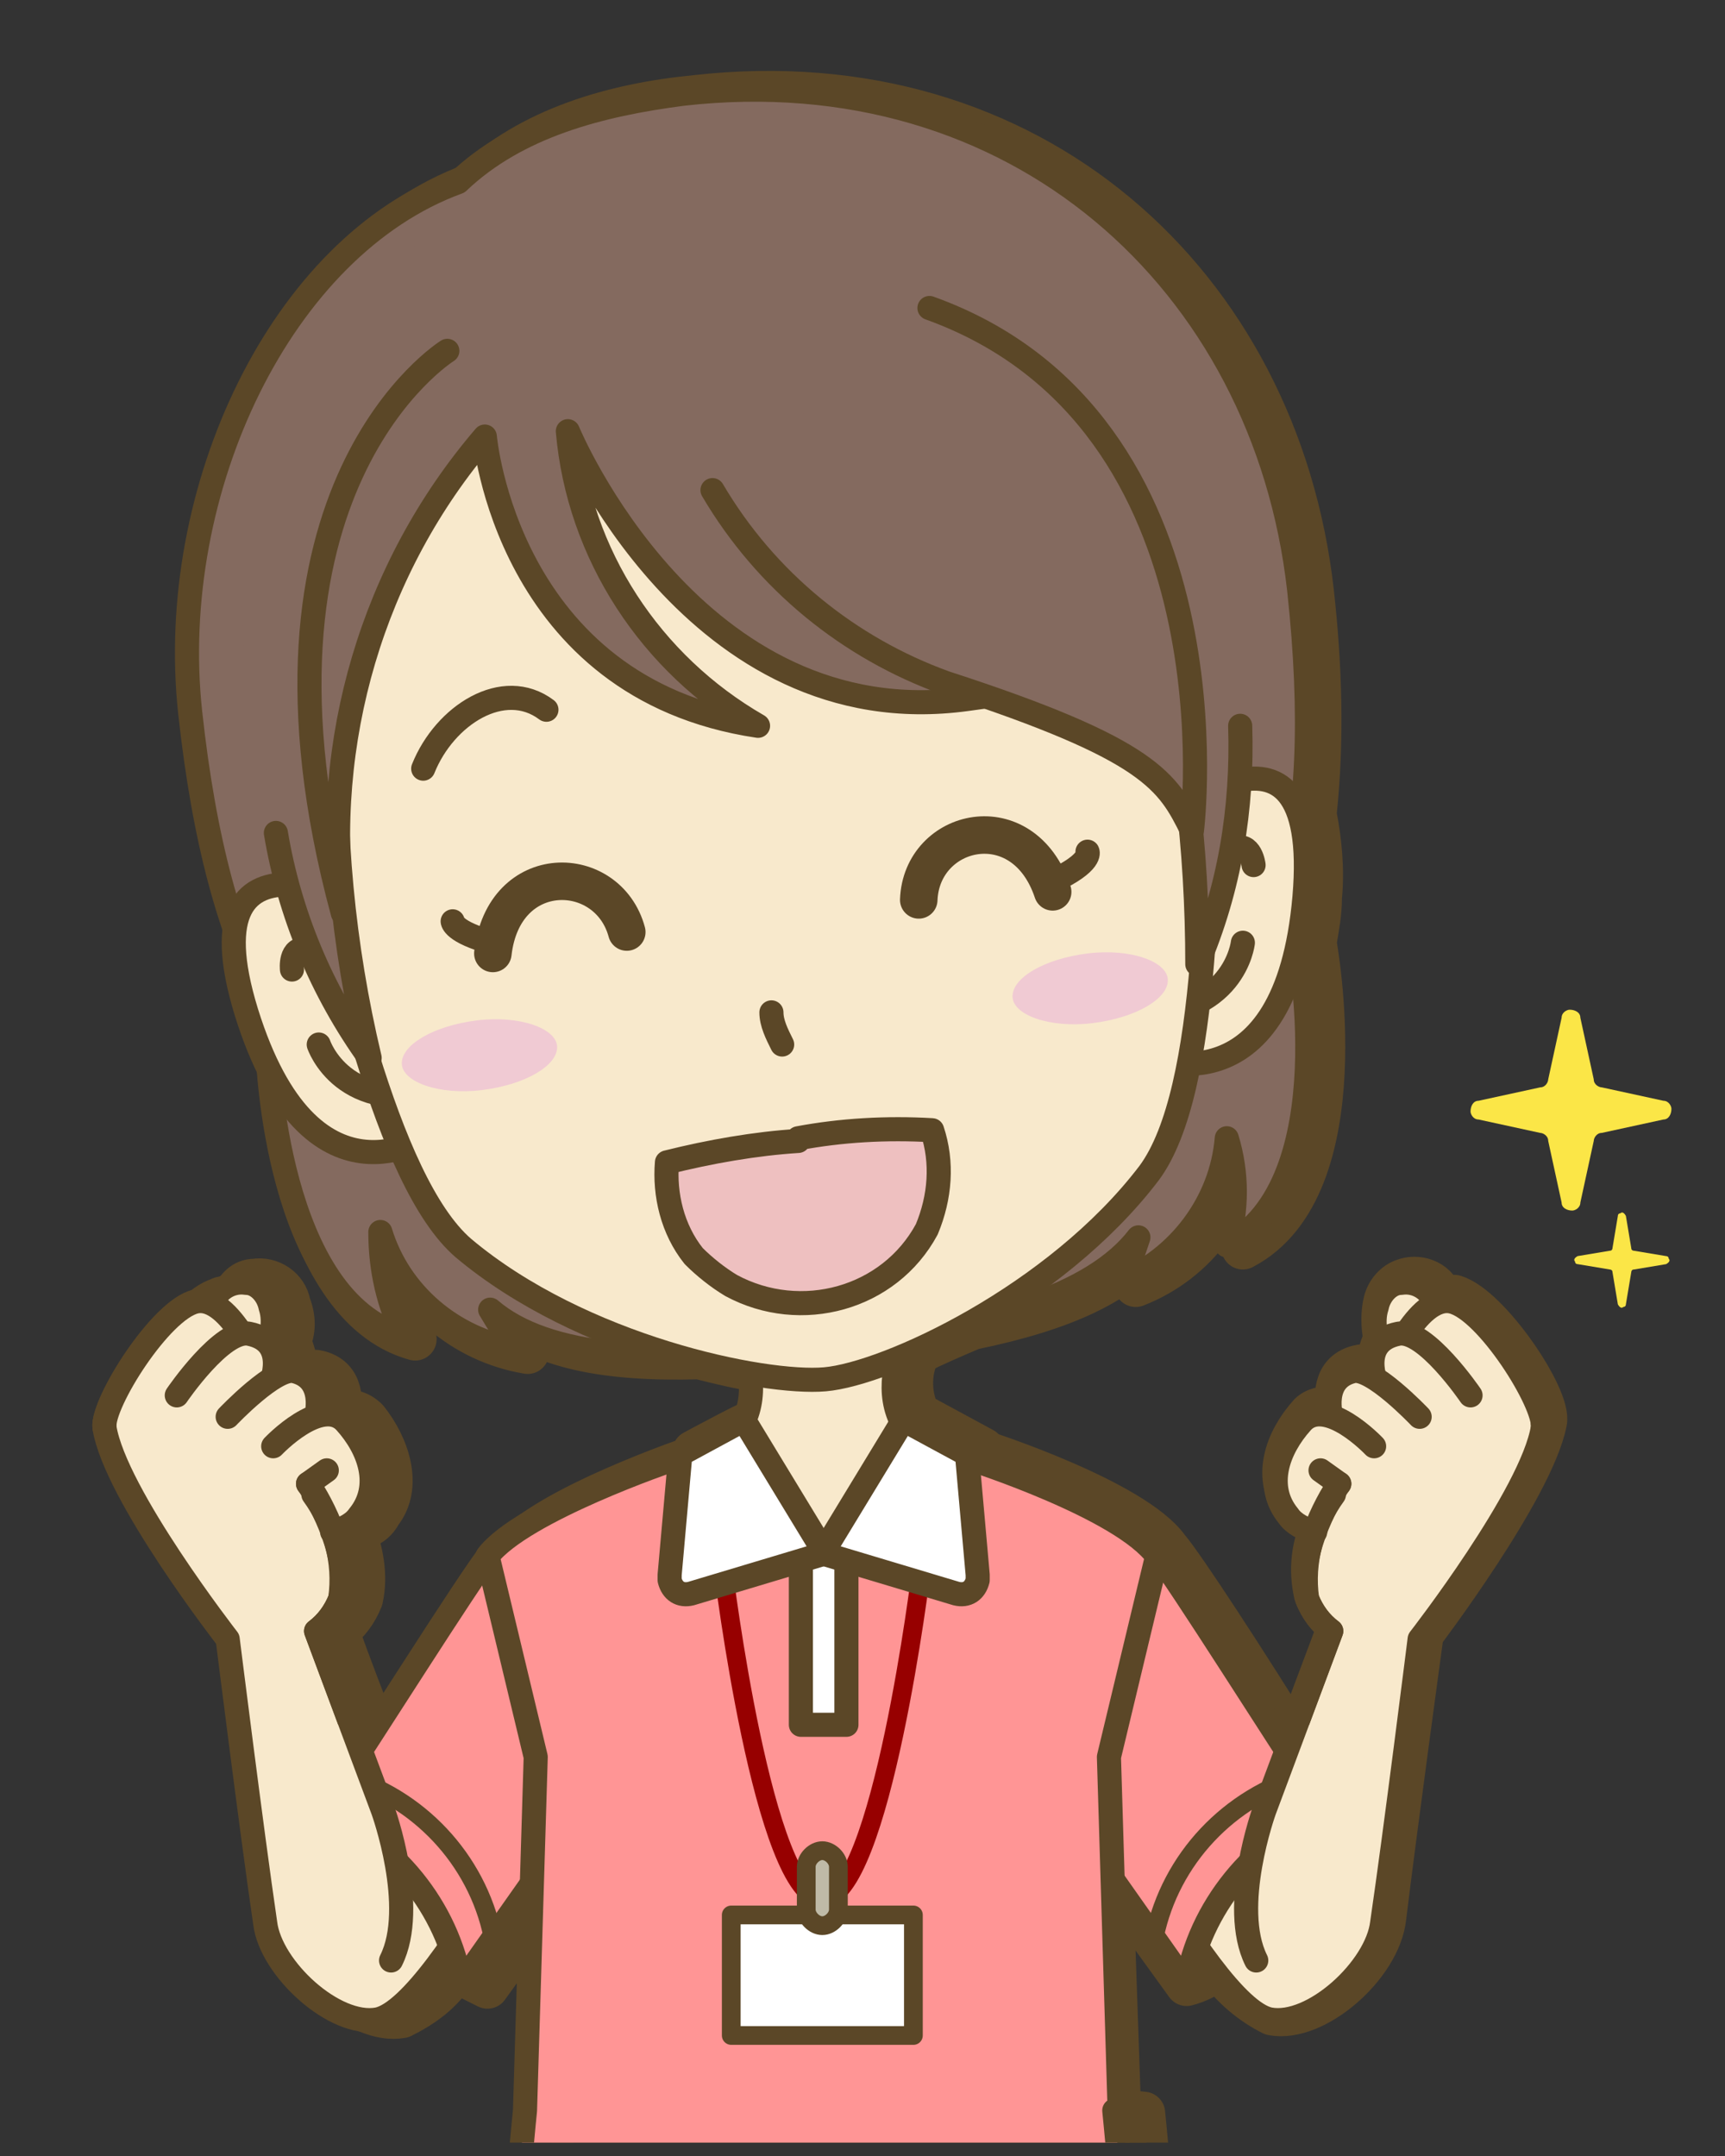 <?xml version="1.0" encoding="UTF-8"?>
<svg id="_レイヤー_1" data-name="レイヤー_1" xmlns="http://www.w3.org/2000/svg" xmlns:xlink="http://www.w3.org/1999/xlink" version="1.1" viewBox="0 0 64.4 80.5">
  <rect x="0" y="0" width="64.4" height="80.5" fill="#333333" stroke="none"/>
  <!-- Generator: Adobe Illustrator 29.2.1, SVG Export Plug-In . SVG Version: 2.1.0 Build 116)  -->
  <defs>
    <style>
      .st0, .st1, .st2, .st3, .st4, .st5, .st6 {
        fill: none;
      }

      .st7 {
        fill: #f8e9cc;
      }

      .st8 {
        fill: #bfbaa7;
      }

      .st9 {
        fill: #5b4727;
      }

      .st10 {
        fill: #f0cad3;
      }

      .st1 {
        stroke-width: .9px;
      }

      .st1, .st2, .st3, .st4, .st5 {
        stroke: #5b4727;
      }

      .st1, .st2, .st3, .st4, .st5, .st6 {
        stroke-linecap: round;
        stroke-linejoin: round;
      }

      .st2 {
        stroke-width: .9px;
      }

      .st3, .st6 {
        stroke-width: .7px;
      }

      .st4 {
        stroke-width: 1.6px;
      }

      .st5 {
        stroke-width: 1.4px;
      }

      .st11 {
        fill: #fbe647;
      }

      .st12 {
        fill: #fff;
      }

      .st13 {
        fill: #ff9595;
      }

      .st14 {
        fill: #eec0c0;
      }

      .st15 {
        fill: #846a5f;
      }

      .st16 {
        clip-path: url(#clippath);
      }

      .st6 {
        stroke: #970000;
      }
    </style>
    <clipPath id="clippath">
      <rect class="st0" width="64.4" height="80"/>
    </clipPath>
  </defs>
  <g id="_グループ_12894" data-name="グループ_12894">
    <g id="_グループ_731" data-name="グループ_731">
      <g class="st16">
        <g id="_グループ_730" data-name="グループ_730">
          <path id="_パス_145" data-name="パス_145" class="st9" d="M41.8,78.8l-.3-8.7,1.5,2.2,1.3,1.8c0-.5.2-1.1.4-1.6,0,0,.1.2.2.3-.2.4-.4.9-.6,1.3.4-.1.8-.3,1.2-.6.5.7,1.2,1.3,2,1.7,1.6.3,4-1.8,4.2-3.6.4-3.3,1.4-10.6,1.4-10.6,0,0,4.1-5.4,4.6-7.9.2-.9-2.1-4.3-3.4-4.7-.2,0-.4,0-.5,0-.2-.6-.9-.8-1.4-.6-.3.1-.6.4-.7.8-.1.4-.1.9,0,1.4-.2.4-.3.8-.2,1.2h0c-.2-.1-.5-.2-.7-.2-1.1.2-.9,1.3-.9,1.6h0c-.4-.1-.8,0-1,.2-.9,1-1.4,2.4-.5,3.5.2.3.6.5,1,.6h0c-.4.8-.5,1.7-.3,2.6.2.5.5.9.9,1.2l-1.2,3.2c-.1.4-.3.8-.4,1.2-1.8-2.9-4.2-6.6-4.8-7.3-1.3-1.8-6.9-3.6-6.9-3.6h0s0-.1,0-.1l-2.4-1.3h0c-.3-.6-.4-1.5,0-2.3.6-.3,1.3-.6,2-.9,3.4-.7,5.6-1.7,6.8-3.3-.2.6-.4,1.2-.7,1.7,2.3-.9,3.8-3,4-5.4.3,1.3.3,2.7,0,4,4.4-2.3,2.7-11.4,2.7-11.4h0c.1-.6.2-1.1.2-1.7.1-1,0-2.1-.2-3.1.3-2.8.2-5.6-.1-8.3-1.3-11.5-10.5-19.9-23-18.5-3.1.3-6.2,1.2-8.4,3.3-6.5,2.4-10.9,11.4-10,19.8.3,2.8.8,5.5,1.7,8.1,0,1,0,2.1.5,3.1.2.6.4,1.1.6,1.6h0s.4,9.2,5.1,10.5c-.6-1.2-1-2.5-.9-3.9.7,2.3,2.7,4,5.1,4.4-.4-.5-.7-1-1-1.5,1.5,1.3,3.9,1.8,7.4,1.7.8.2,1.6.4,2.4.5,0,.6,0,1.2-.2,1.8h0c0-.1-2.4,1.2-2.4,1.2v.2s0,0,0,0c0,0-5.6,1.9-6.9,3.6-.6.8-3,4.4-4.8,7.3,0-.2-.1-.3-.2-.5,0-.1-.1-.3-.1-.4,0,0,0-.2-.1-.3-.7-1.8-1.2-3.2-1.2-3.2.4-.3.7-.7.9-1.2.2-.9,0-1.8-.3-2.6.4,0,.8-.2,1-.6.8-1,.3-2.5-.5-3.5-.3-.3-.7-.4-1-.2h0c0-.3.2-1.4-.9-1.6-.3,0-.5,0-.7.2h-.1c.1-.5,0-.9-.2-1.3.2-.4.2-.9,0-1.4-.1-.6-.7-1-1.3-.9-.4,0-.7.3-.8.7-.2,0-.4-.1-.5,0-1.2.3-3.5,3.8-3.4,4.7.4,2.5,4.6,7.9,4.6,7.9,0,0,.9,7.2,1.4,10.6.2,1.7,2.6,3.9,4.2,3.6.8-.4,1.5-.9,2-1.7.4.2.8.4,1.2.6-.2-.5-.4-.9-.6-1.3,0,0,.1-.2.2-.3.2.5.3,1,.4,1.6l1.3-1.8,1.5-2.2-.3,8.7s-1.2,11.9-.9,16.3h23.8c.3-4.4-.9-16.3-.9-16.3"/>
          <path id="_パス_146" data-name="パス_146" class="st4" d="M41.8,78.8l-.3-8.7,1.5,2.2,1.3,1.8c0-.5.2-1.1.4-1.6,0,0,.1.2.2.3-.2.4-.4.9-.6,1.3.4-.1.8-.3,1.2-.6.5.7,1.2,1.3,2,1.7,1.6.3,4-1.8,4.2-3.6.4-3.3,1.4-10.6,1.4-10.6,0,0,4.1-5.4,4.6-7.9.2-.9-2.1-4.3-3.4-4.7-.2,0-.4,0-.5,0-.2-.6-.9-.8-1.4-.6-.3.1-.6.4-.7.8-.1.4-.1.9,0,1.4-.2.4-.3.8-.2,1.2h0c-.2-.1-.5-.2-.7-.2-1.1.2-.9,1.3-.9,1.6h0c-.4-.1-.8,0-1,.2-.9,1-1.4,2.4-.5,3.5.2.3.6.5,1,.6h0c-.4.8-.5,1.7-.3,2.6.2.5.5.9.9,1.2l-1.2,3.2c-.1.4-.3.8-.4,1.2-1.8-2.9-4.2-6.6-4.8-7.3-1.3-1.8-6.9-3.6-6.9-3.6h0s0-.1,0-.1l-2.4-1.3h0c-.3-.6-.4-1.5,0-2.3.6-.3,1.3-.6,2-.9,3.4-.7,5.6-1.7,6.8-3.3-.2.6-.4,1.2-.7,1.7,2.3-.9,3.8-3,4-5.4.3,1.3.3,2.7,0,4,4.4-2.3,2.7-11.4,2.7-11.4h0c.1-.6.2-1.1.2-1.7.1-1,0-2.1-.2-3.1.3-2.8.2-5.6-.1-8.3-1.3-11.5-10.5-19.9-23-18.5-3.1.3-6.2,1.2-8.4,3.3-6.5,2.4-10.9,11.4-10,19.8.3,2.8.8,5.5,1.7,8.1,0,1,0,2.1.5,3.1.2.6.4,1.1.6,1.6h0s.4,9.2,5.1,10.5c-.6-1.2-1-2.5-.9-3.9.7,2.3,2.7,4,5.1,4.4-.4-.5-.7-1-1-1.5,1.5,1.3,3.9,1.8,7.4,1.7.8.2,1.6.4,2.4.5,0,.6,0,1.2-.2,1.8h0c0-.1-2.4,1.2-2.4,1.2v.2s0,0,0,0c0,0-5.6,1.9-6.9,3.6-.6.8-3,4.4-4.8,7.3,0-.2-.1-.3-.2-.5,0-.1-.1-.3-.1-.4,0,0,0-.2-.1-.3-.7-1.8-1.2-3.2-1.2-3.2.4-.3.7-.7.9-1.2.2-.9,0-1.8-.3-2.6.4,0,.8-.2,1-.6.8-1,.3-2.5-.5-3.5-.3-.3-.7-.4-1-.2h0c0-.3.2-1.4-.9-1.6-.3,0-.5,0-.7.2h-.1c.1-.5,0-.9-.2-1.3.2-.4.2-.9,0-1.4-.1-.6-.7-1-1.3-.9-.4,0-.7.3-.8.7-.2,0-.4-.1-.5,0-1.2.3-3.5,3.8-3.4,4.7.4,2.5,4.6,7.9,4.6,7.9,0,0,.9,7.2,1.4,10.6.2,1.7,2.6,3.9,4.2,3.6.8-.4,1.5-.9,2-1.7.4.2.8.4,1.2.6-.2-.5-.4-.9-.6-1.3,0,0,.1-.2.2-.3.2.5.3,1,.4,1.6l1.3-1.8,1.5-2.2-.3,8.7s-1.2,11.9-.9,16.3h23.8c.3-4.4-.9-16.3-.9-16.3Z"/>
          <path id="_パス_147" data-name="パス_147" class="st15" d="M48.4,30.6v4.5c.1,0,1.8,9.1-2.6,11.4.4-1.3.4-2.7,0-4-.2,2.4-1.8,4.5-4,5.4.3-.5.5-1.1.7-1.7-1.7,2.2-5.6,3.4-11.8,4.1s-10.3.4-12.4-1.4c.3.5.6,1,1,1.5-2.4-.4-4.4-2.1-5.1-4.4,0,1.4.3,2.7.9,3.9-4.8-1.3-5.1-10.5-5.1-10.5l-.9-4.5"/>
          <path id="_パス_148" data-name="パス_148" class="st1" d="M48.4,30.6v4.5c.1,0,1.8,9.1-2.6,11.4.4-1.3.4-2.7,0-4-.2,2.4-1.8,4.5-4,5.4.3-.5.5-1.1.7-1.7-1.7,2.2-5.6,3.4-11.8,4.1s-10.3.4-12.4-1.4c.3.5.6,1,1,1.5-2.4-.4-4.4-2.1-5.1-4.4,0,1.4.3,2.7.9,3.9-4.8-1.3-5.1-10.5-5.1-10.5l-.9-4.5"/>
          <path id="_パス_149" data-name="パス_149" class="st15" d="M29.8,42.6c-11.3,1.2-20.6,3.3-22.7-16-.9-8.3,3.4-17.4,10-19.8,2.2-2.1,5.3-2.9,8.4-3.3,12.4-1.4,21.7,7,23,18.5,2.1,19.3-7.4,19.3-18.6,20.6"/>
          <path id="_パス_150" data-name="パス_150" class="st2" d="M29.8,42.6c-11.3,1.2-20.6,3.3-22.7-16-.9-8.3,3.4-17.4,10-19.8,2.2-2.1,5.3-2.9,8.4-3.3,12.4-1.4,21.7,7,23,18.5,2.1,19.3-7.4,19.3-18.6,20.6Z"/>
          <path id="_パス_151" data-name="パス_151" class="st9" d="M44.3,74.1c1-2.7,2.8-5,5.2-6.5,0,0-.9,4.9-5.2,6.5"/>
          <path id="_パス_152" data-name="パス_152" class="st2" d="M44.3,74.1c1-2.7,2.8-5,5.2-6.5,0,0-.9,4.9-5.2,6.5Z"/>
          <path id="_パス_153" data-name="パス_153" class="st7" d="M42.8,58.1l4.4,9.5,2.5-6.7c-.4-.3-.7-.7-.9-1.2-.2-1.4.2-2.8,1-3.9l-.3-2.6.8-1.3,1.4-.6s1.2-3,2.5-2.7,3.5,3.8,3.4,4.7c-.4,2.5-4.6,7.9-4.6,7.9,0,0-.9,7.2-1.4,10.6-.2,1.7-2.6,3.9-4.2,3.6-2.4-.5-7.7-11.5-7.7-11.5l3.1-5.6Z"/>
          <path id="_パス_154" data-name="パス_154" class="st2" d="M42.8,58.1l4.4,9.5,2.5-6.7c-.4-.3-.7-.7-.9-1.2-.2-1.4.2-2.8,1-3.9l-.3-2.6.8-1.3,1.4-.6s1.2-3,2.5-2.7,3.5,3.8,3.4,4.7c-.4,2.5-4.6,7.9-4.6,7.9,0,0-.9,7.2-1.4,10.6-.2,1.7-2.6,3.9-4.2,3.6-2.4-.5-7.7-11.5-7.7-11.5l3.1-5.6Z"/>
          <path id="_パス_155" data-name="パス_155" class="st13" d="M39.3,67l3.9-9c.8,1,4.5,6.9,6.3,9.6-2.7,1.2-4.7,3.6-5.2,6.5l-5-7.1Z"/>
          <path id="_パス_156" data-name="パス_156" class="st2" d="M39.3,67l3.9-9c.8,1,4.5,6.9,6.3,9.6-2.7,1.2-4.7,3.6-5.2,6.5l-5-7.1Z"/>
          <path id="_パス_157" data-name="パス_157" class="st3" d="M43.1,72.3c.6-2.9,2.8-5.2,5.6-6"/>
          <path id="_パス_158" data-name="パス_158" class="st7" d="M46.5,71.5c0-1.3.3-2.6.7-3.8l1.3-3.5,2.5,1.3-1.7,6.9-2.8-.8Z"/>
          <path id="_パス_159" data-name="パス_159" class="st7" d="M54.2,51.4c-.3-.8-.5-1.7-.6-2.6-.1-.6-.7-1-1.3-.9-.4,0-.8.4-.9.9-.2.6,0,1.3.2,1.8"/>
          <path id="_パス_160" data-name="パス_160" class="st2" d="M54.2,51.4c-.3-.8-.5-1.7-.6-2.6-.1-.6-.7-1-1.3-.9-.4,0-.8.4-.9.9-.2.6,0,1.3.2,1.8"/>
          <path id="_パス_161" data-name="パス_161" class="st7" d="M51.7,51.3s1.2-3,2.5-2.7,3.5,3.8,3.4,4.7"/>
          <path id="_パス_162" data-name="パス_162" class="st2" d="M51.7,51.3s1.2-3,2.5-2.7,3.5,3.8,3.4,4.7"/>
          <path id="_パス_163" data-name="パス_163" class="st7" d="M54.9,52.1s-1.7-2.5-2.7-2.3c-1.5.3-.8,1.9-.8,1.9"/>
          <path id="_パス_164" data-name="パス_164" class="st2" d="M54.9,52.1s-1.7-2.5-2.7-2.3c-1.5.3-.8,1.9-.8,1.9"/>
          <path id="_パス_165" data-name="パス_165" class="st7" d="M53,52.9s-1.8-1.9-2.5-1.7c-1.2.3-.8,1.7-.8,1.7"/>
          <path id="_パス_166" data-name="パス_166" class="st2" d="M53,52.9s-1.8-1.9-2.5-1.7c-1.2.3-.8,1.7-.8,1.7"/>
          <path id="_パス_167" data-name="パス_167" class="st7" d="M51.3,54s-1.8-1.9-2.7-.9-1.4,2.4-.5,3.5c.2.3.6.5,1,.6"/>
          <path id="_パス_168" data-name="パス_168" class="st2" d="M51.3,54s-1.8-1.9-2.7-.9-1.4,2.4-.5,3.5c.2.3.6.5,1,.6"/>
          <line id="_線_5" data-name="線_5" class="st0" x1="50" y1="55.4" x2="49.3" y2="54.9"/>
          <line id="_線_6" data-name="線_6" class="st2" x1="50" y1="55.4" x2="49.3" y2="54.9"/>
          <path id="_パス_169" data-name="パス_169" class="st2" d="M50,55.4c-.5.7-1.6,2.8-1.2,4.3.2.5.5.9.9,1.2l-2.5,6.7s-1.3,3.6-.3,5.6"/>
          <path id="_パス_170" data-name="パス_170" class="st9" d="M17.2,74.1c-1-2.7-2.8-5-5.2-6.5,0,0,.9,4.9,5.2,6.5"/>
          <path id="_パス_171" data-name="パス_171" class="st2" d="M17.2,74.1c-1-2.7-2.8-5-5.2-6.5,0,0,.9,4.9,5.2,6.5Z"/>
          <path id="_パス_172" data-name="パス_172" class="st7" d="M18.7,58.1l-4.4,9.5-2.5-6.7c.4-.3.7-.7.9-1.2.2-1.4-.2-2.8-1-3.9l.3-2.6-.8-1.3-1.4-.6s-1.2-3-2.5-2.7-3.5,3.8-3.4,4.7c.4,2.5,4.6,7.9,4.6,7.9,0,0,.9,7.2,1.4,10.6.2,1.7,2.6,3.9,4.2,3.6,2.4-.5,7.7-11.5,7.7-11.5l-3-5.6Z"/>
          <path id="_パス_173" data-name="パス_173" class="st2" d="M18.7,58.1l-4.4,9.5-2.5-6.7c.4-.3.7-.7.9-1.2.2-1.4-.2-2.8-1-3.9l.3-2.6-.8-1.3-1.4-.6s-1.2-3-2.5-2.7-3.5,3.8-3.4,4.7c.4,2.5,4.6,7.9,4.6,7.9,0,0,.9,7.2,1.4,10.6.2,1.7,2.6,3.9,4.2,3.6,2.4-.5,7.7-11.5,7.7-11.5l-3-5.6Z"/>
          <path id="_パス_174" data-name="パス_174" class="st13" d="M22.2,67l-3.9-9c-.8,1-4.5,6.9-6.3,9.6,2.7,1.2,4.7,3.6,5.2,6.5l5-7.1Z"/>
          <path id="_パス_175" data-name="パス_175" class="st2" d="M22.2,67l-3.9-9c-.8,1-4.5,6.9-6.3,9.6,2.7,1.2,4.7,3.6,5.2,6.5l5-7.1Z"/>
          <path id="_パス_176" data-name="パス_176" class="st3" d="M18.4,72.3c-.6-2.9-2.8-5.2-5.6-6"/>
          <path id="_パス_177" data-name="パス_177" class="st7" d="M15,71.5c0-1.3-.3-2.6-.7-3.8l-1.3-3.5-2.5,1.3,1.7,6.9,2.8-.8Z"/>
          <path id="_パス_178" data-name="パス_178" class="st7" d="M7.3,51.4c.3-.8.5-1.7.6-2.6.1-.6.7-1,1.3-.9.4,0,.8.4.9.9.2.6,0,1.3-.2,1.8"/>
          <path id="_パス_179" data-name="パス_179" class="st2" d="M7.3,51.4c.3-.8.5-1.7.6-2.6.1-.6.7-1,1.3-.9.4,0,.8.4.9.9.2.6,0,1.3-.2,1.8"/>
          <path id="_パス_180" data-name="パス_180" class="st7" d="M9.8,51.3s-1.2-3-2.5-2.7-3.5,3.8-3.4,4.7"/>
          <path id="_パス_181" data-name="パス_181" class="st2" d="M9.8,51.3s-1.2-3-2.5-2.7-3.5,3.8-3.4,4.7"/>
          <path id="_パス_182" data-name="パス_182" class="st7" d="M6.6,52.1s1.7-2.5,2.7-2.3c1.5.3.8,1.9.8,1.9"/>
          <path id="_パス_183" data-name="パス_183" class="st2" d="M6.6,52.1s1.7-2.5,2.7-2.3c1.5.3.8,1.9.8,1.9"/>
          <path id="_パス_184" data-name="パス_184" class="st7" d="M8.5,52.9s1.8-1.9,2.5-1.7c1.2.3.8,1.7.8,1.7"/>
          <path id="_パス_185" data-name="パス_185" class="st2" d="M8.5,52.9s1.8-1.9,2.5-1.7c1.2.3.8,1.7.8,1.7"/>
          <path id="_パス_186" data-name="パス_186" class="st7" d="M10.2,54s1.8-1.9,2.7-.9,1.4,2.4.5,3.5c-.2.3-.6.5-1,.6"/>
          <path id="_パス_187" data-name="パス_187" class="st2" d="M10.2,54s1.8-1.9,2.7-.9,1.4,2.4.5,3.5c-.2.3-.6.5-1,.6"/>
          <line id="_線_7" data-name="線_7" class="st0" x1="11.5" y1="55.4" x2="12.2" y2="54.9"/>
          <line id="_線_8" data-name="線_8" class="st2" x1="11.5" y1="55.4" x2="12.2" y2="54.9"/>
          <path id="_パス_188" data-name="パス_188" class="st2" d="M11.5,55.4c.5.7,1.6,2.8,1.2,4.3-.2.5-.5.9-.9,1.2l2.5,6.7s1.3,3.6.3,5.6"/>
          <path id="_パス_189" data-name="パス_189" class="st7" d="M27.4,49.6s2.6,4.2-2.7,5.5c-1.1.3,2.5,7.1,6,7.1,3.6,0,7.2-6.8,6-7.1-5.3-1.4-2.7-5.5-2.7-5.5"/>
          <path id="_パス_190" data-name="パス_190" class="st2" d="M27.4,49.6s2.6,4.2-2.7,5.5c-1.1.3,2.5,7.1,6,7.1,3.6,0,7.2-6.8,6-7.1-5.3-1.4-2.7-5.5-2.7-5.5"/>
          <path id="_パス_191" data-name="パス_191" class="st13" d="M41.8,78.8l-.4-13.2,1.8-7.5c-1.3-1.8-6.9-3.6-6.9-3.6l-5.6,3.6-5.6-3.6s-5.6,1.9-6.9,3.6l1.8,7.5-.4,13.2s-1.2,11.9-.9,16.3h23.8c.3-4.4-.9-16.3-.9-16.3"/>
          <path id="_パス_192" data-name="パス_192" class="st2" d="M41.8,78.8l-.4-13.2,1.8-7.5c-1.3-1.8-6.9-3.6-6.9-3.6l-5.6,3.6-5.6-3.6s-5.6,1.9-6.9,3.6l1.8,7.5-.4,13.2s-1.2,11.9-.9,16.3h23.8c.3-4.4-.9-16.3-.9-16.3Z"/>
          <path id="_パス_193" data-name="パス_193" class="st12" d="M31.6,58h-1.7v6.4h1.7v-6.4Z"/>
          <path id="_パス_194" data-name="パス_194" class="st2" d="M31.6,58h-1.7v6.4h1.7v-6.4Z"/>
          <path id="_パス_195" data-name="パス_195" class="st6" d="M34.4,58.6s-1.5,12.3-3.7,12.3-3.7-12.3-3.7-12.3"/>
          <rect id="_長方形_345" data-name="長方形_345" class="st12" x="27.3" y="71.5" width="6.8" height="4.5"/>
          <rect id="_長方形_346" data-name="長方形_346" class="st3" x="27.3" y="71.5" width="6.8" height="4.5"/>
          <path id="_パス_196" data-name="パス_196" class="st8" d="M30.7,71.9h0c-.3,0-.6-.3-.6-.6v-1.6c0-.3.3-.6.6-.6s.6.3.6.6v1.6c0,.3-.3.6-.6.6"/>
          <path id="_パス_197" data-name="パス_197" class="st3" d="M30.7,71.9h0c-.3,0-.6-.3-.6-.6v-1.6c0-.3.3-.6.6-.6s.6.3.6.6v1.6c0,.3-.3.6-.6.6Z"/>
          <path id="_パス_198" data-name="パス_198" class="st12" d="M27.7,52.9l3.1,5.1-5,1.5c-.4.1-.7-.1-.8-.5,0,0,0-.2,0-.2l.4-4.5,2.4-1.3Z"/>
          <path id="_パス_199" data-name="パス_199" class="st2" d="M27.7,52.9l3.1,5.1-5,1.5c-.4.1-.7-.1-.8-.5,0,0,0-.2,0-.2l.4-4.5,2.4-1.3Z"/>
          <path id="_パス_200" data-name="パス_200" class="st12" d="M33.8,52.9l-3.1,5.1,5,1.5c.4.1.7-.1.8-.5,0,0,0-.2,0-.2l-.4-4.5-2.4-1.3Z"/>
          <path id="_パス_201" data-name="パス_201" class="st2" d="M33.8,52.9l-3.1,5.1,5,1.5c.4.1.7-.1.8-.5,0,0,0-.2,0-.2l-.4-4.5-2.4-1.3Z"/>
          <path id="_パス_202" data-name="パス_202" class="st7" d="M43,31s6.4-5.7,5.7,2.5c-.7,8-5.7,6-5.7,6"/>
          <path id="_パス_203" data-name="パス_203" class="st2" d="M43,31s6.4-5.7,5.7,2.5c-.7,8-5.7,6-5.7,6"/>
          <path id="_パス_204" data-name="パス_204" class="st2" d="M46.4,35.2s-.3,2.8-4.2,2.7c4.2-9.1,4.6-5.6,4.6-5.6"/>
          <path id="_パス_205" data-name="パス_205" class="st7" d="M14.3,34.1s-7.5-4.1-5.1,3.7c2.4,7.7,6.8,4.6,6.8,4.6"/>
          <path id="_パス_206" data-name="パス_206" class="st2" d="M14.3,34.1s-7.5-4.1-5.1,3.7c2.4,7.7,6.8,4.6,6.8,4.6"/>
          <path id="_パス_207" data-name="パス_207" class="st2" d="M11.9,39s.9,2.7,4.7,1.7c-6.1-8-5.7-4.5-5.7-4.5"/>
          <path id="_パス_208" data-name="パス_208" class="st7" d="M25.7,5.5c8.8-1,18.2,6,19.3,15.3.3,1.8.4,3.6.2,5.5-.1,5.5,0,14.4-2.3,17.5-3.5,4.6-9.8,7.5-12.1,7.7s-9.1-1.2-13.5-4.9c-2.9-2.5-4.7-11.2-6-16.5-.6-1.7-.9-3.5-1-5.4-1-9.2,6.6-18.1,15.5-19.1"/>
          <path id="_パス_209" data-name="パス_209" class="st2" d="M25.7,5.5c8.8-1,18.2,6,19.3,15.3.3,1.8.4,3.6.2,5.5-.1,5.5,0,14.4-2.3,17.5-3.5,4.6-9.8,7.5-12.1,7.7s-9.1-1.2-13.5-4.9c-2.9-2.5-4.7-11.2-6-16.5-.6-1.7-.9-3.5-1-5.4-1-9.2,6.6-18.1,15.5-19.1"/>
          <path id="_パス_210" data-name="パス_210" class="st14" d="M29.8,42.5c1.6-.3,3.3-.4,5-.3.4,1.2.3,2.5-.2,3.7-1.4,2.6-4.7,3.5-7.3,2.1-.5-.3-1-.7-1.4-1.1-.8-1-1.1-2.3-1-3.5,1.6-.4,3.3-.7,4.9-.8"/>
          <path id="_パス_211" data-name="パス_211" class="st2" d="M29.8,42.5c1.6-.3,3.3-.4,5-.3.4,1.2.3,2.5-.2,3.7-1.4,2.6-4.7,3.5-7.3,2.1-.5-.3-1-.7-1.4-1.1-.8-1-1.1-2.3-1-3.5,1.6-.4,3.3-.7,4.9-.8Z"/>
          <path id="_パス_212" data-name="パス_212" class="st2" d="M28.8,37.8c0,.4.2.8.4,1.2"/>
          <path id="_パス_213" data-name="パス_213" class="st10" d="M43.6,36.6c0,.7-1.2,1.4-2.8,1.6s-3-.3-3-1,1.2-1.4,2.8-1.6,3,.3,3,1"/>
          <path id="_パス_214" data-name="パス_214" class="st10" d="M20.8,39.1c0,.7-1.2,1.4-2.8,1.6s-3-.3-3-1,1.2-1.4,2.8-1.6,3,.3,3,1"/>
          <path id="_パス_215" data-name="パス_215" class="st5" d="M39.3,33.3c-1.1-3.3-4.9-2.4-5,.3"/>
          <path id="_パス_216" data-name="パス_216" class="st2" d="M40.6,31.8s.2.4-1.3,1.1"/>
          <path id="_パス_217" data-name="パス_217" class="st5" d="M18.4,35.6c.4-3.5,4.3-3.4,5-.8"/>
          <path id="_パス_218" data-name="パス_218" class="st2" d="M16.9,34.4s0,.4,1.5.8"/>
          <path id="_パス_219" data-name="パス_219" class="st2" d="M40.3,26c-1.2-1.8-3.7-2.6-5-1.2"/>
          <path id="_パス_220" data-name="パス_220" class="st2" d="M15.8,28.7c.8-2,3-3.4,4.6-2.2"/>
          <path id="_パス_221" data-name="パス_221" class="st15" d="M46.4,21.3c.3,2.3.4,4.7.2,7,0,0-.9,1-3.1-4.5-3.2-7.8-.2-5.6-10.6-4.4-2.5.3-7.2-.5-8.9-1.5-3.2-2-4.8-4-7.2-1.4-5.2,5.5-4.7,24.8-7.5,8.9C7.4,15.3,15.5,5.9,25.7,4.8c10.3-1.1,19.5,6.3,20.6,16.5"/>
          <path id="_パス_222" data-name="パス_222" class="st15" d="M46.3,27.1c.1,3.1-.4,6.1-1.6,8.9,0-4.3-.5-8.6-1.6-12.7"/>
          <path id="_パス_223" data-name="パス_223" class="st2" d="M46.3,27.1c.1,3.1-.4,6.1-1.6,8.9,0-4.3-.5-8.6-1.6-12.7"/>
          <path id="_パス_224" data-name="パス_224" class="st15" d="M10.3,31.1c.5,3,1.7,5.9,3.5,8.4-1-4.2-1.4-8.5-1.2-12.7"/>
          <path id="_パス_225" data-name="パス_225" class="st2" d="M10.3,31.1c.5,3,1.7,5.9,3.5,8.4-1-4.2-1.4-8.5-1.2-12.7"/>
          <path id="_パス_226" data-name="パス_226" class="st15" d="M16.7,13.1s-8.2,5.1-3.9,21c-.8-6.4,1.1-12.9,5.3-17.8,0,0,.8,9.4,10.2,10.8-4-2.3-6.7-6.4-7.1-11,0,0,4.7,11.4,14.9,10,11.8-1.6,6.4-1.8,6.4-1.8"/>
          <path id="_パス_227" data-name="パス_227" class="st2" d="M16.7,13.1s-8.2,5.1-3.9,21c-.8-6.4,1.1-12.9,5.3-17.8,0,0,.8,9.4,10.2,10.8-4-2.3-6.7-6.4-7.1-11,0,0,4.7,11.4,14.9,10,11.8-1.6,6.4-1.8,6.4-1.8"/>
          <path id="_パス_228" data-name="パス_228" class="st15" d="M26.6,18.3c2,3.4,5.1,5.9,8.7,7.2,7.7,2.5,8.3,3.7,9.2,5.5,0,0,1.9-15.3-9.8-19.5"/>
          <path id="_パス_229" data-name="パス_229" class="st2" d="M26.6,18.3c2,3.4,5.1,5.9,8.7,7.2,7.7,2.5,8.3,3.7,9.2,5.5,0,0,1.9-15.3-9.8-19.5"/>
          <path id="_パス_230" data-name="パス_230" class="st11" d="M60.4,45.4l-.2,1.2c0,0,0,.1-.1.1l-1.2.2c0,0-.2.1-.1.2,0,0,0,.1.1.1l1.2.2c0,0,.1,0,.1.1l.2,1.2c0,0,.1.2.2.1,0,0,.1,0,.1-.1l.2-1.2c0,0,0-.1.1-.1l1.2-.2c0,0,.2-.1.1-.2,0,0,0-.1-.1-.1l-1.2-.2c0,0-.1,0-.1-.1l-.2-1.2c0,0-.1-.2-.2-.1,0,0-.1,0-.1.1"/>
          <path id="_パス_231" data-name="パス_231" class="st11" d="M58.3,38l-.5,2.3c0,.1-.1.3-.3.3l-2.3.5c-.2,0-.3.2-.3.4,0,.1.1.3.3.3l2.3.5c.1,0,.3.1.3.3l.5,2.3c0,.2.2.3.4.3.1,0,.3-.1.3-.3l.5-2.3c0-.1.1-.3.3-.3l2.3-.5c.2,0,.3-.2.3-.4,0-.1-.1-.3-.3-.3l-2.3-.5c-.1,0-.3-.1-.3-.3l-.5-2.3c0-.2-.2-.3-.4-.3-.1,0-.3.1-.3.3"/>
        </g>
      </g>
    </g>
  </g>
</svg>